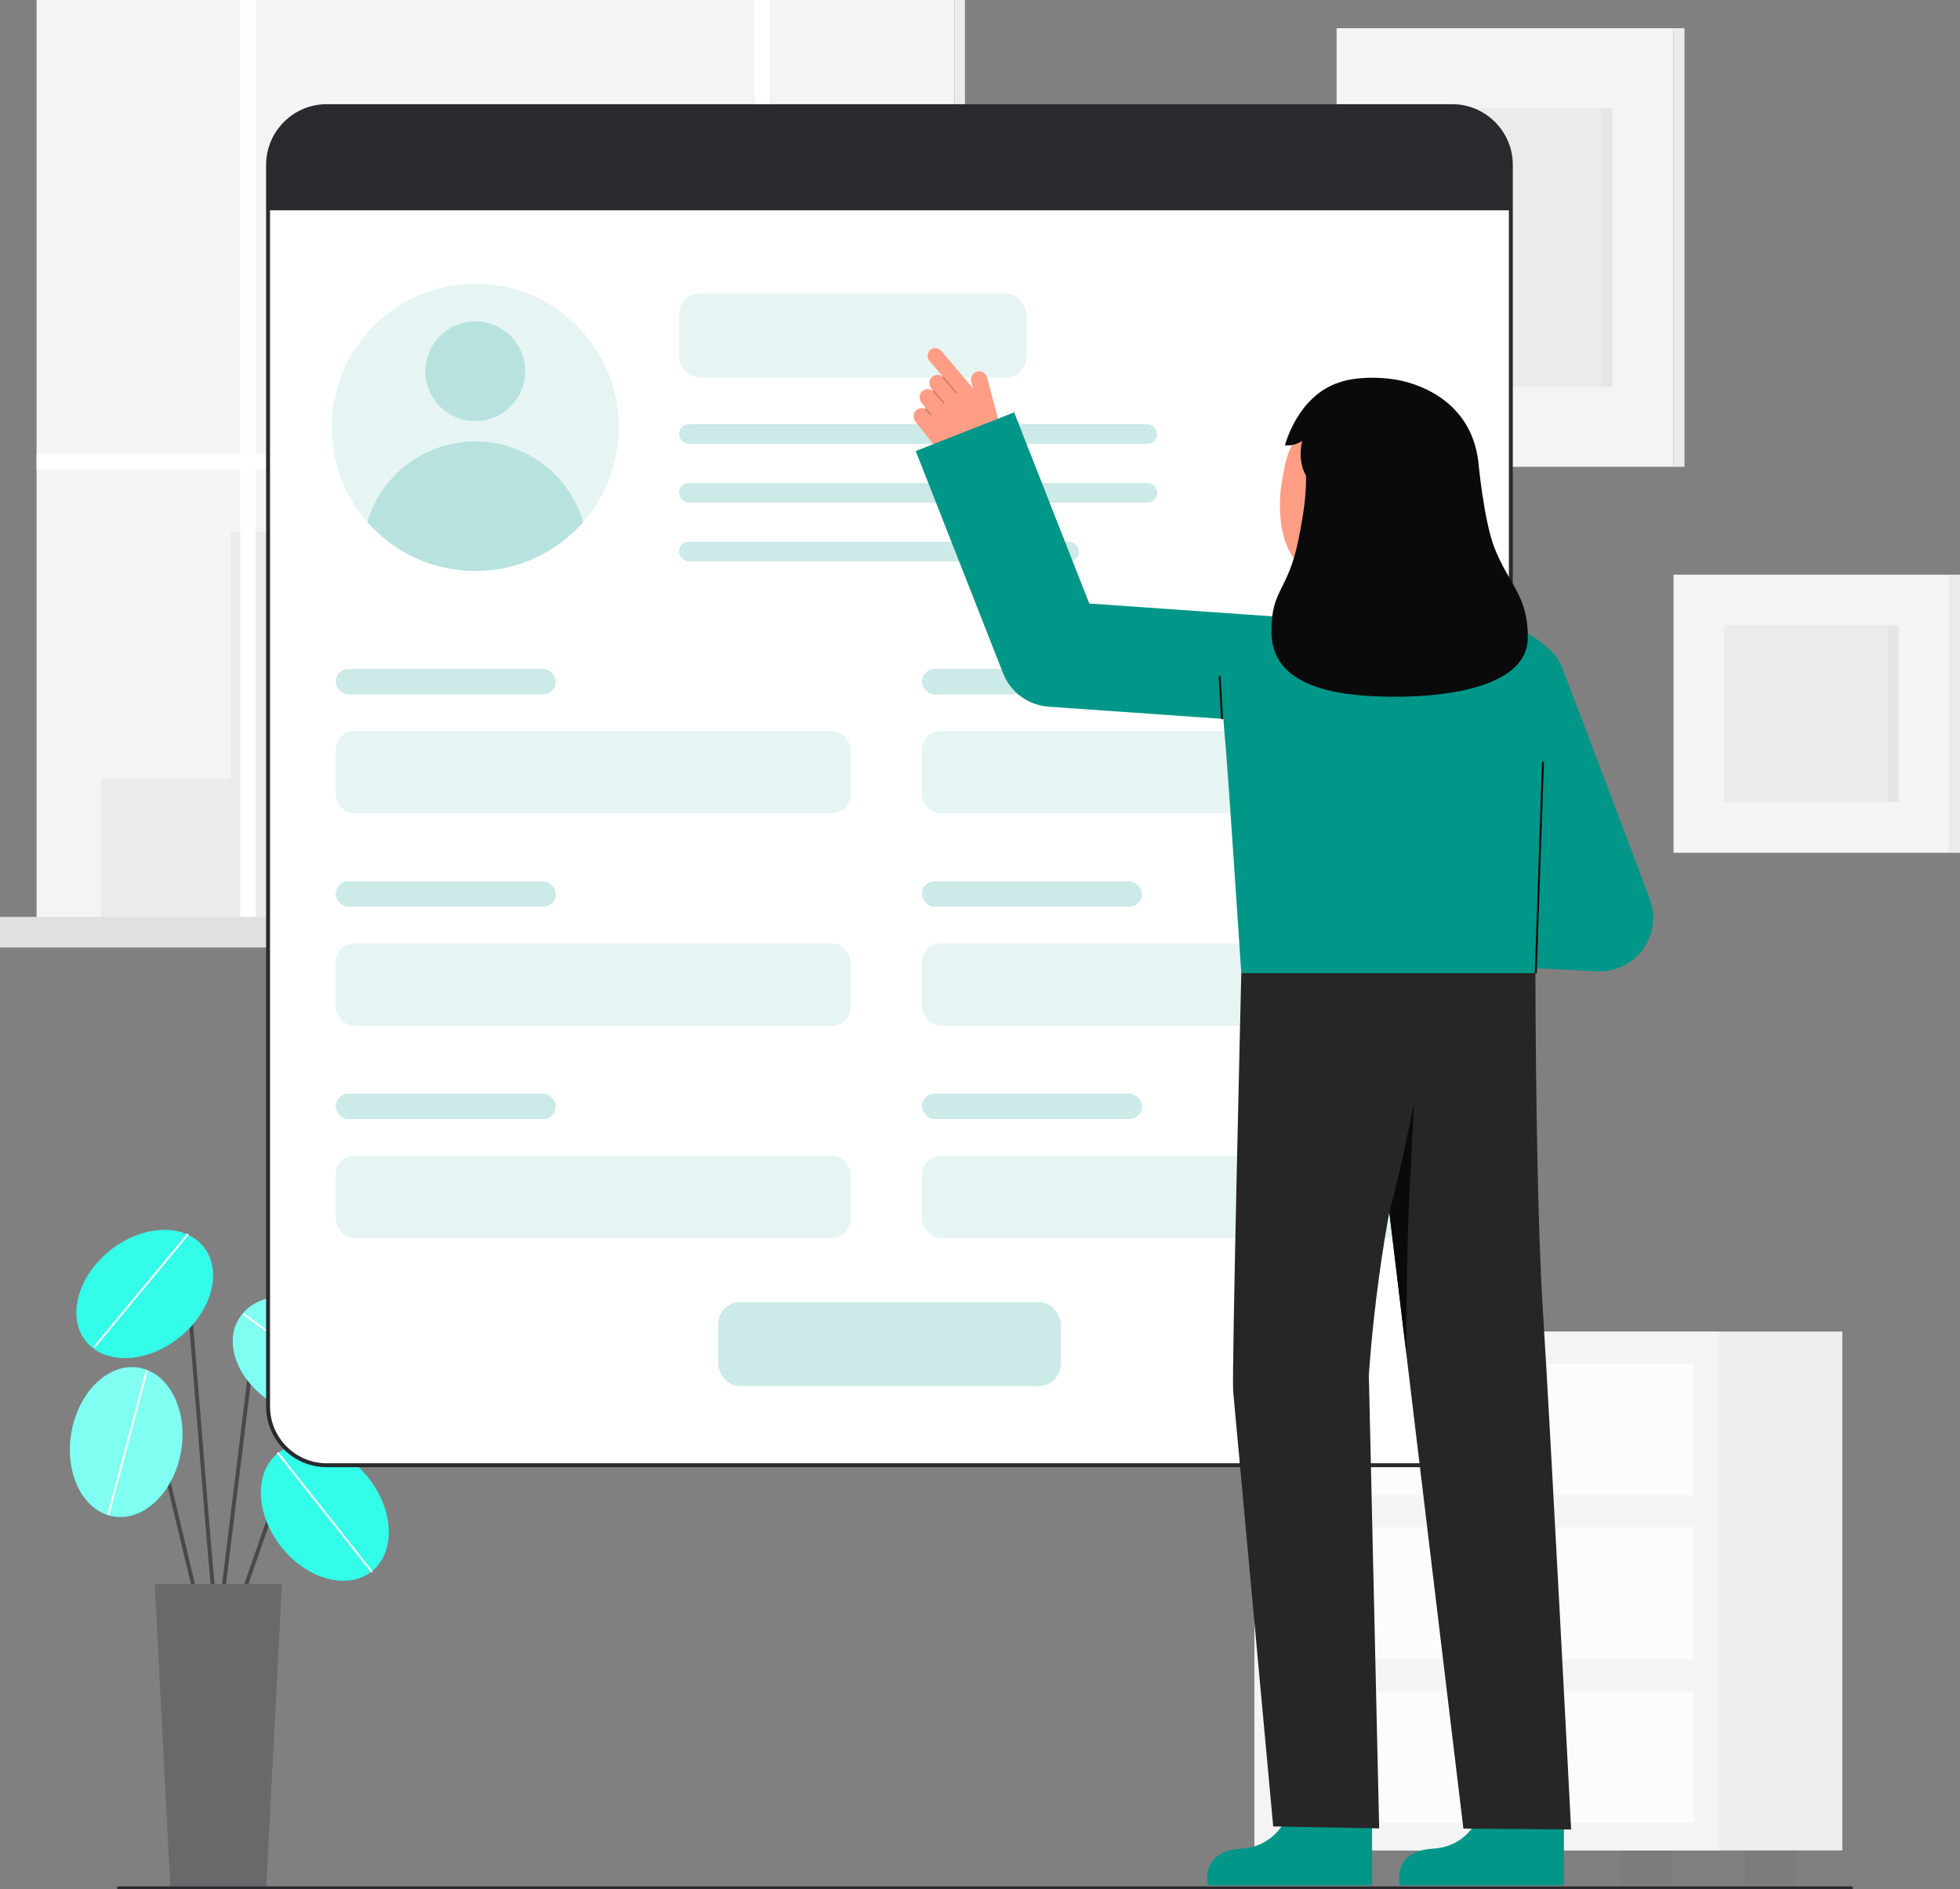 <svg id="Layer_2" data-name="Layer 2" xmlns="http://www.w3.org/2000/svg" viewBox="0 0 1000.981 964.677" style="width: 100%; height: 100%;">
  <rect x="0" y="0" width="1000.981" height="964.677" fill="#808080" stroke="none"/>
  <g id="Layer_2-2" data-name="Layer 2">
    <g>
      <g>
        <rect x="682.62" y="14.392" width="172.061" height="223.958" fill="#f4f4f4"></rect>
        <rect x="854.681" y="14.392" width="5.582" height="223.958" transform="translate(1714.944 252.743) rotate(180)" fill="#f4f4f4"></rect>
        <rect x="854.681" y="14.392" width="5.582" height="223.958" transform="translate(1714.944 252.743) rotate(180)" fill="#292a2e" opacity=".05"></rect>
        <rect x="713.963" y="55.189" width="109.375" height="142.365" fill="#292a2e" opacity=".05"></rect>
        <rect x="817.638" y="55.189" width="5.7" height="142.365" fill="#292a2e" opacity=".03"></rect>
        <rect x="854.681" y="293.426" width="140.718" height="142.01" fill="#f4f4f4"></rect>
        <rect x="880.315" y="319.295" width="89.451" height="90.272" fill="#292a2e" opacity=".05"></rect>
        <rect x="995.399" y="293.426" width="5.582" height="142.01" transform="translate(1996.38 728.862) rotate(180)" fill="#f4f4f4"></rect>
        <rect x="995.399" y="293.426" width="5.582" height="142.01" transform="translate(1996.38 728.862) rotate(180)" fill="#292a2e" opacity=".05"></rect>
        <rect x="964.066" y="319.295" width="5.7" height="90.272" fill="#292a2e" opacity=".03"></rect>
      </g>
      <g>
        <rect id="c_3_c" x="18.674" y="0" width="468.757" height="468.757" fill="#f4f4f4"></rect>
        <rect id="c_3_c-2" data-name="c_3_c" x="487.431" y="0" width="5.373" height="468.757" fill="#f4f4f4"></rect>
        <rect id="c_3_c-3" data-name="c_3_c" x="487.431" y="0" width="5.373" height="468.757" fill="#292a2e" opacity=".05"></rect>
        <polygon id="c_3_c-4" data-name="c_3_c" points="373.872 323.012 373.872 200.37 273.41 200.37 273.41 271.622 117.794 271.622 117.794 397.784 51.655 397.784 51.655 468.757 117.794 468.757 130.536 468.757 464.882 468.757 464.882 323.012 373.872 323.012" fill="#292a2e" opacity=".05"></polygon>
        <g id="c_3_wh">
          <rect id="c_3_wh-2" data-name="c_3_wh" x="286.306" y="213.686" width="73.158" height="13.316" fill="#fffffa" opacity=".34"></rect>
          <rect id="c_3_wh-3" data-name="c_3_wh" x="286.306" y="241.28" width="73.158" height="13.316" fill="#fffffa" opacity=".34"></rect>
          <rect id="c_3_wh-4" data-name="c_3_wh" x="286.306" y="268.874" width="73.158" height="13.316" fill="#fffffa" opacity=".34"></rect>
        </g>
        <g id="c_3_wh-5" data-name="c_3_wh">
          <rect id="c_3_wh-6" data-name="c_3_wh" x="438.425" y="335.938" width="13.484" height="13.316" fill="#fffffa" opacity=".34"></rect>
          <rect id="c_3_wh-7" data-name="c_3_wh" x="438.425" y="363.532" width="13.484" height="13.316" fill="#fffffa" opacity=".34"></rect>
          <rect id="c_3_wh-8" data-name="c_3_wh" x="438.425" y="391.126" width="13.484" height="13.316" fill="#fffffa" opacity=".34"></rect>
          <rect id="c_3_wh-9" data-name="c_3_wh" x="413.48" y="335.938" width="13.484" height="13.316" fill="#fffffa" opacity=".34"></rect>
          <rect id="c_3_wh-10" data-name="c_3_wh" x="413.48" y="363.532" width="13.484" height="13.316" fill="#fffffa" opacity=".34"></rect>
          <rect id="c_3_wh-11" data-name="c_3_wh" x="413.48" y="391.126" width="13.484" height="13.316" fill="#fffffa" opacity=".34"></rect>
          <rect id="c_3_wh-12" data-name="c_3_wh" x="389.209" y="335.938" width="13.484" height="13.316" fill="#fffffa" opacity=".34"></rect>
          <rect id="c_3_wh-13" data-name="c_3_wh" x="389.209" y="363.532" width="13.484" height="13.316" fill="#fffffa" opacity=".34"></rect>
          <rect id="c_3_wh-14" data-name="c_3_wh" x="389.209" y="391.126" width="13.484" height="13.316" fill="#fffffa" opacity=".34"></rect>
        </g>
        <polygon points="487.431 231.749 393.109 231.749 393.109 0 385.309 0 385.309 231.749 130.536 231.749 130.536 0 122.735 0 122.735 231.749 18.674 231.749 18.674 239.55 122.735 239.55 122.735 468.757 130.536 468.757 130.536 239.55 385.309 239.55 385.309 468.757 393.109 468.757 393.109 239.55 487.431 239.55 487.431 231.749" fill="#fff"></polygon>
        <rect id="c_3_c-5" data-name="c_3_c" y="468.192" width="506.105" height="15.589" fill="#f4f4f4"></rect>
        <rect id="c_3_c-6" data-name="c_3_c" y="468.192" width="506.105" height="15.589" fill="#292a2e" opacity=".1"></rect>
        <rect id="c_3_c-7" data-name="c_3_c" x="506.105" y="468.192" width="7.307" height="15.589" fill="#292a2e" opacity=".1"></rect>
        <rect id="c_3_c-8" data-name="c_3_c" x="506.105" y="468.192" width="7.307" height="15.589" fill="#292a2e" opacity=".1"></rect>
      </g>
      <g>
        <g>
          <rect x="727.508" y="944.854" width="26.039" height="17.39" fill="#292a2e" opacity=".05"></rect>
          <rect x="890.971" y="944.854" width="26.039" height="17.39" fill="#292a2e" opacity=".05"></rect>
        </g>
        <rect x="703.639" y="679.905" width="237.239" height="264.949" fill="#f4f4f4"></rect>
        <rect x="703.639" y="679.905" width="237.239" height="264.949" fill="#292a2e" opacity=".03"></rect>
        <rect x="640.633" y="679.905" width="237.239" height="264.949" fill="#f4f4f4"></rect>
        <g>
          <rect x="664.502" y="944.854" width="26.039" height="17.39" fill="#292a2e" opacity=".05"></rect>
          <rect x="827.964" y="944.854" width="26.039" height="17.39" fill="#292a2e" opacity=".05"></rect>
        </g>
        <rect x="653.395" y="696.287" width="211.713" height="67.198" fill="#fff" opacity=".7"></rect>
        <rect x="653.395" y="779.933" width="211.713" height="67.198" fill="#fff" opacity=".7"></rect>
        <rect x="653.395" y="863.578" width="211.713" height="67.198" fill="#fff" opacity=".7"></rect>
        <circle cx="759.252" cy="729.886" r="9.403" fill="#292a2e" opacity=".05"></circle>
        <circle cx="759.252" cy="813.532" r="9.403" fill="#292a2e" opacity=".05"></circle>
        <circle cx="759.252" cy="897.178" r="9.403" fill="#292a2e" opacity=".05"></circle>
      </g>
      <g>
        <path d="m111.498,833.535c-.256,0-.512-.098-.707-.293-1.409-1.409-3.706-27.259-9.892-104.223-2.531-31.492-4.922-61.238-6.667-79.315-.125-1.291-.625-1.441-.79-1.491-2.388-.721-9.652,5.007-13.707,10.022-.347.429-.977.497-1.407.149-.429-.348-.496-.977-.149-1.407,2.682-3.316,11.422-12.009,15.838-10.68.891.268,1.996,1.042,2.206,3.214,1.746,18.093,4.137,47.847,6.669,79.347,3.759,46.77,8.018,99.756,9.417,103.093.282.391.247.939-.105,1.291-.195.195-.451.293-.707.293Z" fill="#494949"></path>
        <ellipse cx="73.901" cy="660.721" rx="38.507" ry="28.398" transform="translate(-397.005 191.402) rotate(-38.715)" fill="#00fce4"></ellipse>
        <ellipse cx="73.901" cy="660.721" rx="38.507" ry="28.398" transform="translate(-397.005 191.402) rotate(-38.715)" fill="#fff" opacity=".2"></ellipse>
        <path d="m48.508,687.914c-.112,0-.225-.038-.319-.115-.212-.176-.242-.491-.065-.704l47.291-57.029c.176-.211.491-.242.704-.065.212.176.242.491.065.704l-47.291,57.029c-.099.119-.241.181-.385.181Z" fill="#fff"></path>
        <path d="m121.812,821.31c-.109,0-.22-.018-.329-.056-.521-.181-.797-.751-.616-1.273l17.764-51.087c1.066-3.065,3.586-5.351,6.741-6.112,3.156-.763,6.44.122,8.788,2.364l9.391,8.971c.399.381.414,1.015.032,1.414-.382.399-1.015.413-1.414.032l-9.391-8.971c-1.853-1.77-4.445-2.469-6.937-1.867-2.49.601-4.479,2.405-5.321,4.825l-17.764,51.087c-.144.413-.53.672-.944.672Z" fill="#494949"></path>
        <ellipse cx="165.891" cy="772.203" rx="28.398" ry="38.507" transform="translate(-443.447 269.685) rotate(-38.363)" fill="#00fce4"></ellipse>
        <path d="m103.428,830.277c-.452,0-.862-.309-.972-.768l-29.811-124.645c-.422-1.767-1.729-3.079-3.494-3.51-1.765-.429-3.53.133-4.718,1.506l-9.189,10.619c-.361.417-.994.463-1.411.102-.417-.361-.463-.993-.102-1.411l9.189-10.619c1.665-1.924,4.233-2.744,6.705-2.141,2.471.603,4.374,2.514,4.965,4.988l29.811,124.645c.128.537-.203,1.077-.74,1.205-.078.019-.156.027-.233.027Z" fill="#494949"></path>
        <ellipse cx="64.446" cy="736.331" rx="38.507" ry="28.398" transform="translate(-672.098 674.37) rotate(-80.189)" fill="#00fce4"></ellipse>
        <path d="m111.499,833.535c-.041,0-.082-.002-.124-.007-.548-.068-.938-.567-.871-1.115l19.036-154.558c.43-3.486,2.78-6.296,6.135-7.335,3.354-1.039,6.883-.049,9.207,2.583l21.758,24.643c.366.414.326,1.046-.088,1.412-.414.366-1.046.326-1.411-.087l-21.758-24.643c-1.797-2.035-4.522-2.799-7.116-1.997-2.593.803-4.41,2.975-4.741,5.669l-19.036,154.558c-.062.507-.494.878-.991.878Z" fill="#494949"></path>
        <ellipse cx="155.261" cy="692.802" rx="28.398" ry="38.507" transform="translate(-526.128 493.325) rotate(-61.051)" fill="#00fce4"></ellipse>
        <ellipse cx="165.891" cy="772.203" rx="28.398" ry="38.507" transform="translate(-443.447 269.685) rotate(-38.363)" fill="#fff" opacity=".2"></ellipse>
        <ellipse cx="64.446" cy="736.331" rx="38.507" ry="28.398" transform="translate(-672.098 674.37) rotate(-80.189)" fill="#fff" opacity=".5"></ellipse>
        <ellipse cx="155.261" cy="692.802" rx="28.398" ry="38.507" transform="translate(-526.128 493.325) rotate(-61.051)" fill="#fff" opacity=".5"></ellipse>
        <polygon points="135.846 964.677 87.15 964.677 79.08 808.873 143.915 808.873 135.846 964.677" fill="#292a2e"></polygon>
        <polygon points="135.846 964.677 87.15 964.677 79.08 808.873 143.915 808.873 135.846 964.677" fill="#fff" opacity=".3"></polygon>
        <path d="m189.791,802.897c-.148,0-.294-.065-.393-.189l-47.799-60.386c-.171-.217-.135-.531.082-.703.218-.172.532-.134.703.082l47.799,60.386c.171.217.135.531-.082.703-.092.073-.202.108-.31.108Z" fill="#fff"></path>
        <path d="m185.778,716.279c-.102,0-.206-.031-.294-.096l-61.167-44.663c-.223-.163-.272-.476-.109-.699.163-.223.476-.272.699-.109l61.167,44.663c.223.163.272.476.109.699-.098.134-.25.205-.404.205Z" fill="#fff"></path>
        <path d="m55.403,773.627c-.043,0-.086-.005-.129-.017-.267-.071-.425-.345-.354-.612l19.472-72.953c.071-.267.35-.424.612-.354.267.071.425.345.354.612l-19.472,72.953c-.06.224-.262.371-.482.371Z" fill="#fff"></path>
      </g>
      <g>
        <g>
          <g>
            <rect x="137.472" y="55.037" width="634.688" height="693.975" rx="30" ry="30" fill="#fff"></rect>
            <path d="m741.592,749.164H166.903c-17.093,0-31-13.907-31-31V84.189c0-17.093,13.907-31,31-31h574.688c17.094,0,31,13.907,31,31v633.975c0,17.093-13.906,31-31,31ZM166.903,55.189c-15.991,0-29,13.009-29,29v633.975c0,15.991,13.009,29,29,29h574.688c15.99,0,29-13.009,29-29V84.189c0-15.991-13.01-29-29-29H166.903Z" fill="#292a2e"></path>
          </g>
          <path d="m771.591,84.185v23.188H136.907v-23.188c0-16.569,13.431-30,30-30h574.684c16.569,0,30,13.431,30,30Z" fill="#292a2e"></path>
        </g>
        <g>
          <circle cx="242.731" cy="218.194" r="73.345" fill="#009688" opacity=".1"></circle>
          <circle cx="242.731" cy="189.563" r="25.475" fill="#009688" opacity=".2"></circle>
          <path d="m297.87,266.559c-13.44,15.31-33.16,24.98-55.14,24.98s-41.71-9.67-55.14-24.99c7.04-23.8,29.06-41.16,55.14-41.16s48.11,17.37,55.14,41.17Z" fill="#009688" opacity=".2"></path>
        </g>
        <rect x="171.464" y="341.574" width="112.406" height="12.992" rx="6.496" ry="6.496" fill="#009688" opacity=".2"></rect>
        <rect x="346.768" y="149.775" width="177.391" height="43.043" rx="10.565" ry="10.565" fill="#009688" opacity=".1"></rect>
        <rect x="346.768" y="216.614" width="244.215" height="10" rx="5" ry="5" fill="#009688" opacity=".2"></rect>
        <rect x="346.768" y="246.614" width="244.215" height="10" rx="5" ry="5" fill="#009688" opacity=".2"></rect>
        <rect x="346.768" y="276.614" width="204.215" height="10" rx="5" ry="5" fill="#009688" opacity=".2"></rect>
        <rect x="171.464" y="373.306" width="262.938" height="41.984" rx="9.391" ry="9.391" fill="#009688" opacity=".1"></rect>
        <rect x="470.821" y="341.574" width="112.406" height="12.992" rx="6.496" ry="6.496" fill="#009688" opacity=".2"></rect>
        <rect x="470.821" y="373.306" width="262.938" height="41.984" rx="9.391" ry="9.391" fill="#009688" opacity=".1"></rect>
        <rect x="171.464" y="450" width="112.406" height="12.992" rx="6.496" ry="6.496" fill="#009688" opacity=".2"></rect>
        <rect x="171.464" y="481.732" width="262.938" height="41.984" rx="9.391" ry="9.391" fill="#009688" opacity=".1"></rect>
        <rect x="470.821" y="450" width="112.406" height="12.992" rx="6.496" ry="6.496" fill="#009688" opacity=".2"></rect>
        <rect x="470.821" y="481.732" width="262.938" height="41.984" rx="9.391" ry="9.391" fill="#009688" opacity=".1"></rect>
        <rect x="171.464" y="558.426" width="112.406" height="12.992" rx="6.496" ry="6.496" fill="#009688" opacity=".2"></rect>
        <rect x="171.464" y="590.158" width="262.938" height="41.984" rx="9.391" ry="9.391" fill="#009688" opacity=".1"></rect>
        <rect x="470.821" y="558.426" width="112.406" height="12.992" rx="6.496" ry="6.496" fill="#009688" opacity=".2"></rect>
        <rect x="470.821" y="590.158" width="262.938" height="41.984" rx="9.391" ry="9.391" fill="#009688" opacity=".1"></rect>
        <rect x="366.791" y="664.853" width="174.913" height="42.884" rx="11.15" ry="11.15" fill="#009688" opacity=".2"></rect>
      </g>
      <g>
        <g id="b_4_ha">
          <path d="m480.87,179.288l16.16,19.086-1.001-3.277c-.577-2.203.555-4.609,2.724-5.301,2.314-.738,4.743.62,5.351,2.939l7.388,27.819c1.939,7.303-2.297,14.82-9.549,16.943h0c-8.282,2.424-17.207-.419-22.56-7.187l-11.828-15.008c-1.262-1.595-1.339-3.91-.011-5.45,1.284-1.487,3.248-1.826,4.85-1.148.021-.064.05-.126.104-.174.102-.091.236-.112.359-.081l-2.191-2.77c-1.341-1.695-1.371-4.192.148-5.73,1.577-1.597,4.006-1.645,5.632-.342.005-.046.02-.084.041-.126l-.899-1.136c-1.17-1.479-1.259-3.972-.042-5.412,1.557-1.843,4.147-1.971,5.857-.612l.058-.057-6.79-8.019c-1.461-1.726-1.193-4.337.63-5.724,1.709-1.3,4.181-.87,5.569.769Z" fill="#ff9e85"></path>
          <path id="b_4_ha_sh" d="m481.238,192.766c.016.042.039.082.071.118l6.686,7.712c.143.165.392.183.557.04.165-.142.182-.392.04-.557l-6.686-7.712c-.143-.165-.392-.183-.557-.04-.129.112-.168.289-.11.44Z" fill="#0c0c0c" opacity=".2"></path>
          <path id="b_4_ha_sh-2" data-name="b_4_ha_sh" d="m476.458,199.787c.016.041.038.08.068.115l5.208,6.103c.142.166.391.186.557.044.166-.142.187-.391.044-.557l-5.208-6.103c-.142-.166-.391-.186-.557-.044-.131.112-.171.29-.113.442Z" fill="#0c0c0c" opacity=".2"></path>
          <path id="b_4_ha_sh-3" data-name="b_4_ha_sh" d="m472.393,208.965c.017.044.042.085.075.122l2.527,2.825c.145.163.395.177.557.031.164-.146.179-.395.031-.558l-2.527-2.825c-.145-.163-.395-.177-.557-.031-.126.113-.163.287-.106.436Z" fill="#0c0c0c" opacity=".2"></path>
        </g>
        <path d="m676.615,370.718l-141.087-9.874c-10.389-.727-19.433-7.364-23.243-17.056l-44.609-113.477,50.256-19.756,38.372,97.611,124.081,8.684-3.77,53.868Z" fill="#009688"></path>
        <g>
          <path d="m758.534,919.207s-4.515,23.404-26.428,24.708c-21.913,1.304-17.161,18.761-17.161,18.761h83.739v-41.837l-40.15-1.632Z" fill="#009688"></path>
          <path d="m784.363,492.277s-.263-7.036-.207,8.924c.207,59.529,1.24,127.525,3.764,167.315,4.057,63.964,14.459,265.628,14.459,265.628l-55.026-.462-53.333-443.823,90.342,2.419Z" fill="#262626"></path>
          <path d="m722.224,562.475s-2.28,43.2-2.703,53.341c-.978,23.455-1.318,47.739-1.318,75.273l-8.674-72.18s6.347-22.621,12.695-56.434Z" fill="#0a0a0a"></path>
          <path d="m660.573,919.207s-4.515,23.404-26.428,24.708c-21.913,1.304-17.161,18.761-17.161,18.761h83.739v-41.837s-40.15-1.632-40.15-1.632Z" fill="#009688"></path>
          <path d="m633.93,496.899s-4.874,203.456-4.16,213.4l20.464,222.303,54.117,1-5.274-231.343s3.72-63.816,19.139-123.073c7.912-30.406,12.613-61.557,14.168-92.938h0s-98.454,10.651-98.454,10.651Z" fill="#262626"></path>
          <path d="m784.961,492.271l.18.01s-.13-3.47-.18-.01Z" fill="#333"></path>
          <path d="m626.184,383.968c1.135,13.332,6.655,96.51,7.746,112.931h150.372c.849-14.811,4.664-79.575,7.885-108.539,3.075-27.638,9.108-41.475,4.686-49.646-7.226-13.354-26.972-21.071-40.436-22.894-8.222-1.113-20.587-1.911-20.587-1.911,0,0-1.047,21.181-26.013,22.359-33.986,1.603-31.716-22.359-31.884-22.359-5.506,0-37.565,2.589-44.653,8.046-12.396,9.545-9.525,33.759-7.116,62.012Z" fill="#009688"></path>
          <path d="m624.108,367.262c-.263,0-.483-.206-.499-.471l-1.213-21.171c-.016-.276.195-.512.47-.528.271-.012.512.195.528.47l1.213,21.171c.016.276-.195.512-.47.528-.01,0-.02,0-.029,0Z" fill="#0c0c0c"></path>
        </g>
        <g>
          <path d="m816.812,496.028c8.397,0,16.401-3.854,21.635-10.558,5.849-7.491,7.408-17.475,4.12-26.393-1.553-4.213-37.973-100.656-44.906-118.526l-51.339,20.802c3.898,10.048,18.023,48.132,29.37,78.811l-18.852-2.049-5.934,54.585,62.935,3.167c.993.108,1.985.161,2.971.161Z" fill="#009688"></path>
          <path id="h_3_sk" d="m660.038,312.084c.168-.022,4.781,17.336,40.778,14.635,24.921-1.867,30.997-18.829,31.568-18.829-2.687-.571-7.05-1.164-8.243-1.801-3.924-2.108-6.783-4.675-8.221-10.183-1.125-4.308-1.698-20.891-1.698-29.211l-38.347,8.617c.534,9.385,4.275,31.143-8.836,34.994-2.182.637-4.532,1.223-6.999,1.779Z" fill="#ff9e85"></path>
          <path d="m677.2,293.763c15.117,1.193,34.537-5.19,38.226-25.359l3.328-18.199c3.689-20.169-3.914-38.457-22.905-41.93h0c-18.99-3.473-36.175,10.281-39.864,30.45l-1.474,8.057c-1.415,7.739-4.284,44.853,22.688,46.981Z" fill="#ff9e85"></path>
          <path d="m663.183,275.245c2.714-13.634,3.958-22.731,3.814-32.328-3.822-6.704-2.817-14.399-1.948-17.724-3.746,2.044-5.313,2.266-8.839,2.266,0,0,6.321-25.368,27.805-32.194,3.95-1.538,14.037-3.48,27.43-1.643,11.392,1.562,39.471,10.08,43.483,41.693h.002s0,.009.001.018c.133,1.048,2.829,30.175,8.204,44.15,7.226,18.787,17.37,24.624,17.113,46.299-.331,27.881-51.587,31.592-82.504,29.507-30.916-2.086-48.174-12.251-48.398-32.344-.251-22.513,8.407-20.422,13.837-47.7Z" fill="#0a0a0a"></path>
        </g>
        <rect x="732.146" y="442.418" width="108.028" height="1" transform="translate(316.62 1213.473) rotate(-88.04)" fill="#0c0c0c"></rect>
      </g>
      <path d="m60.486,964.677h885.111c.406,0,.737-.329.737-.737,0-.407-.33-.737-.737-.737H60.486c-.407,0-.737.329-.737.737s.329.737.737.737Z" fill="#292a2e"></path>
    </g>
  </g>
</svg>